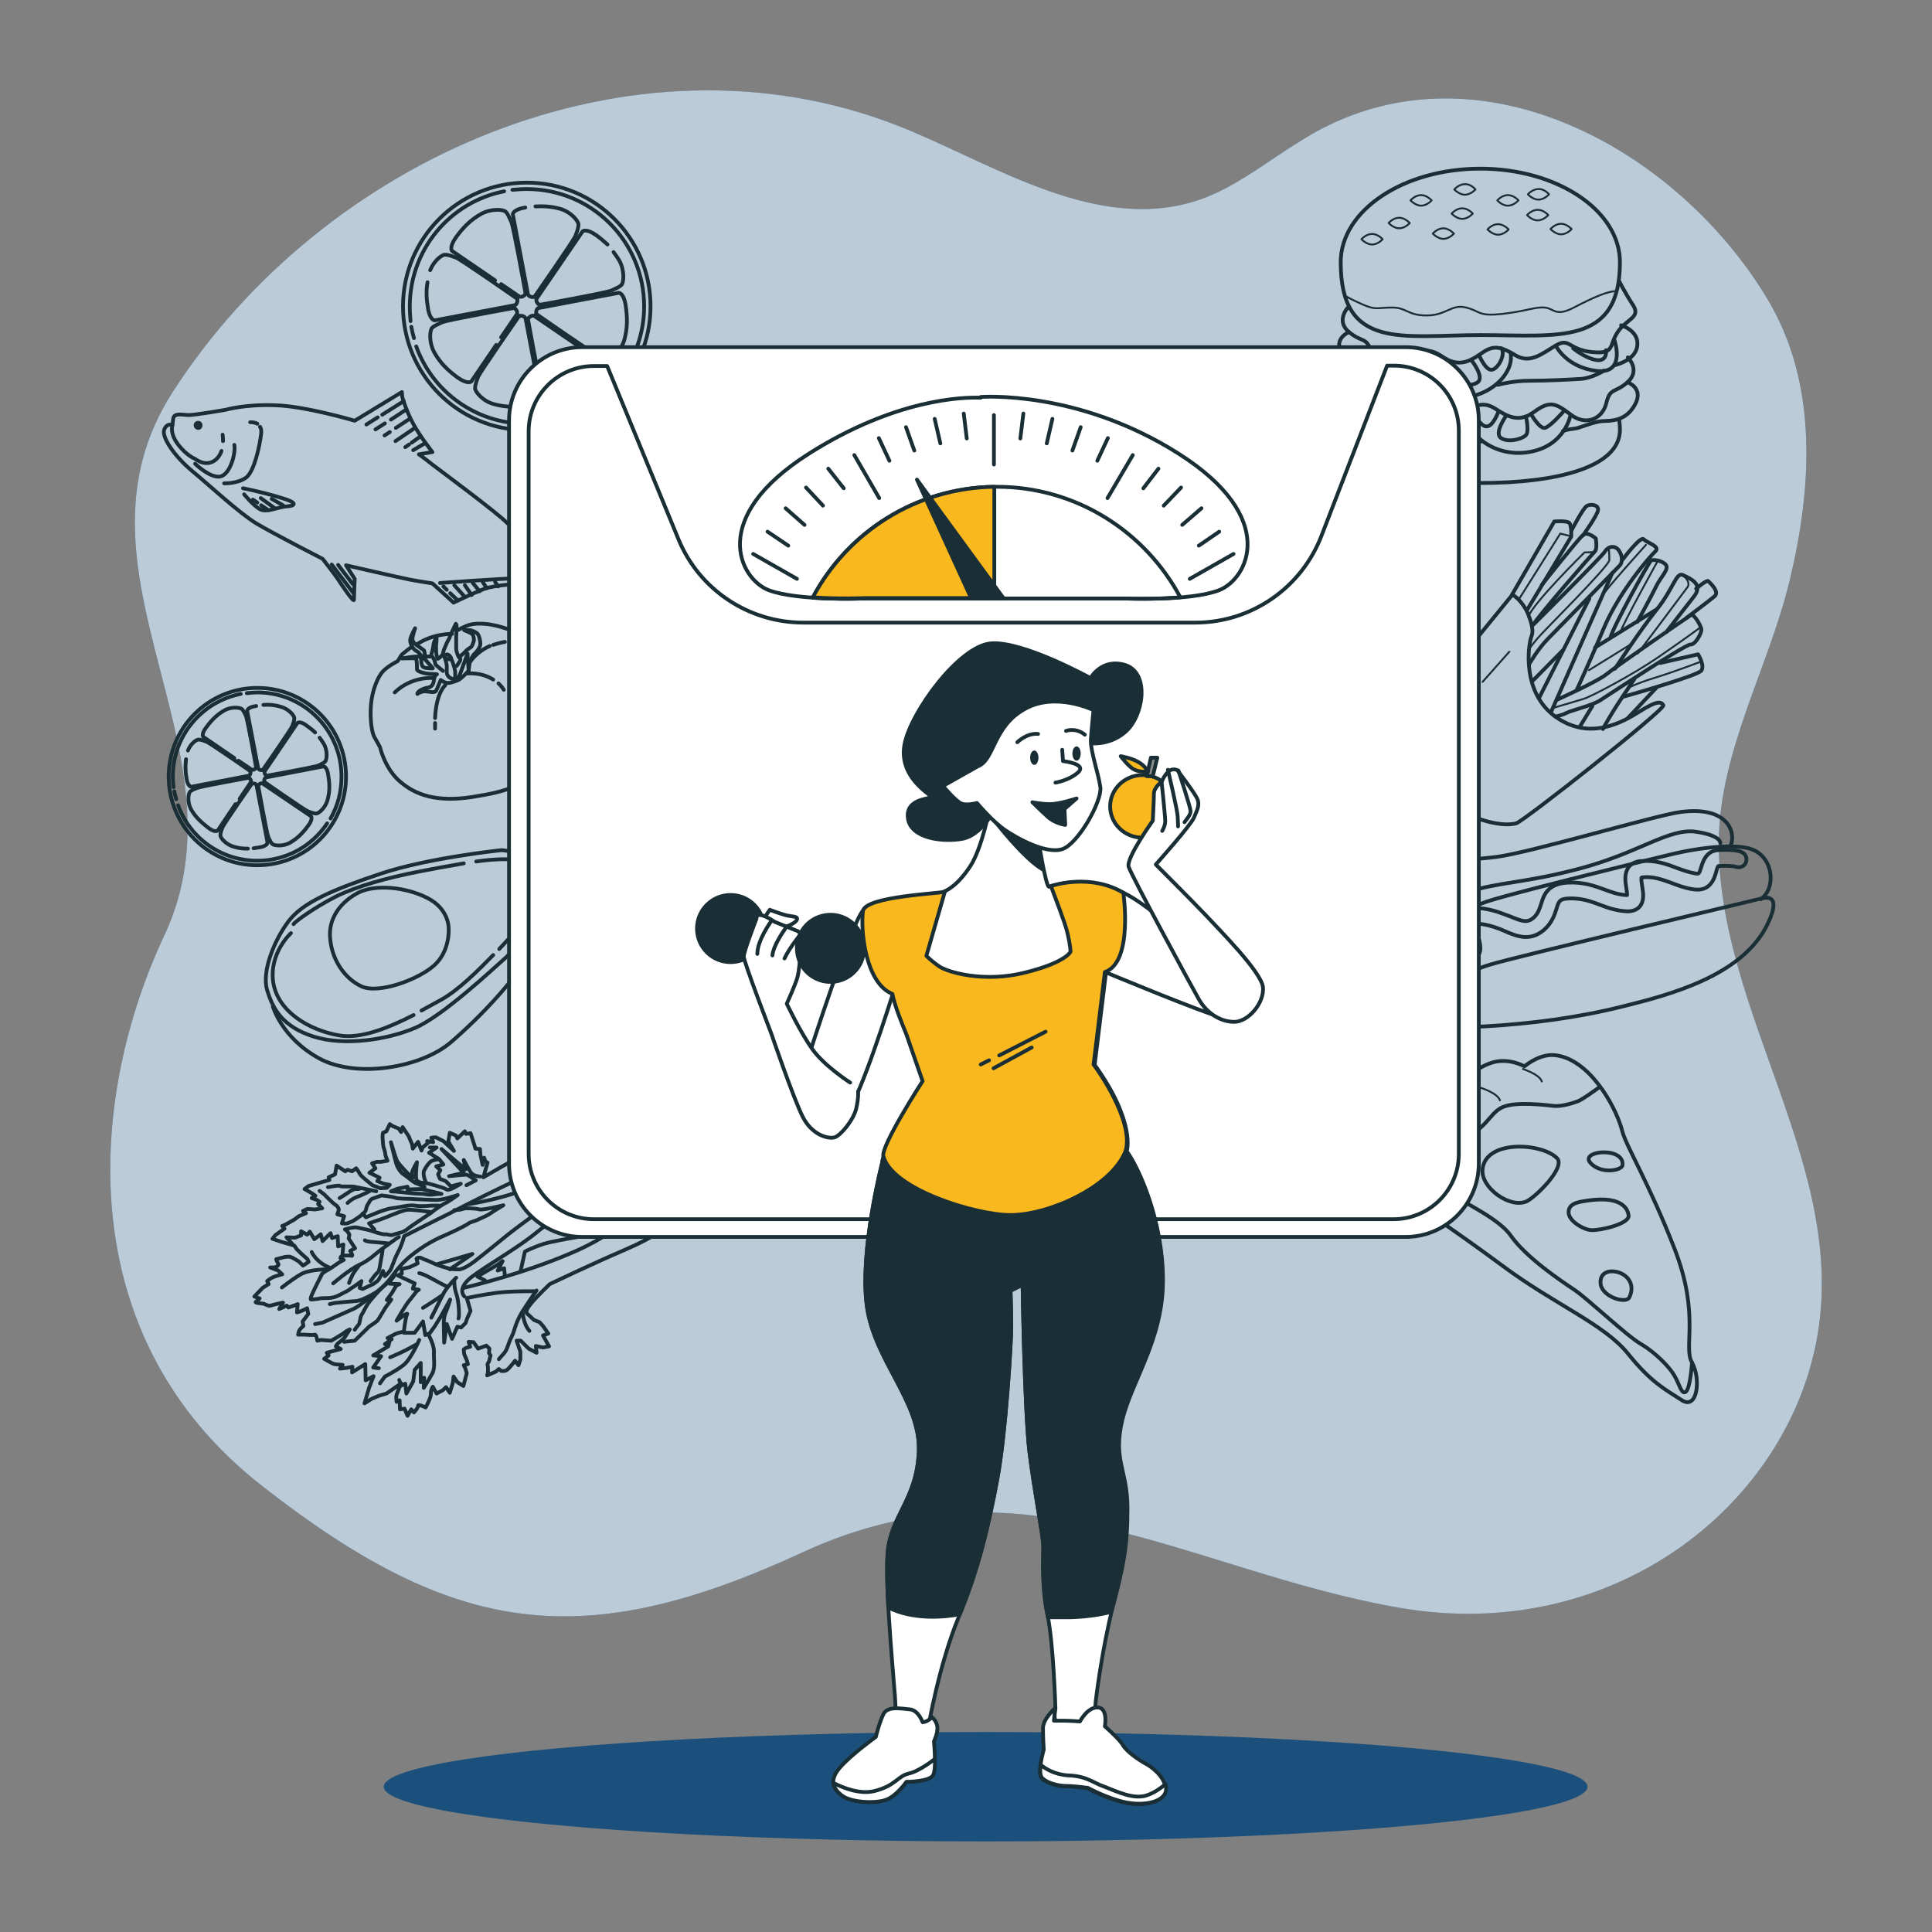 <svg xmlns="http://www.w3.org/2000/svg" xmlns:xlink="http://www.w3.org/1999/xlink" id="Capa_1" x="0px" y="0px" viewBox="0 0 512 512" style="enable-background:new 0 0 512 512;" xml:space="preserve"><rect x="0" y="0" width="512" height="512" fill="#808080" stroke="none"/><style type="text/css">	.st0{fill:#1B507C;}	.st1{opacity:0.7;fill:#FFFFFF;}	.st2{fill:none;stroke:#1A2E35;stroke-linecap:round;stroke-linejoin:round;stroke-miterlimit:10;}	.st3{fill:none;stroke:#1A2E35;stroke-width:0.5;stroke-linecap:round;stroke-linejoin:round;stroke-miterlimit:10;}	.st4{fill:#1A2E35;}	.st5{fill:#FFFFFF;stroke:#1A2E35;stroke-linecap:round;stroke-linejoin:round;stroke-miterlimit:10;}	.st6{fill:#F9B81E;stroke:#1A2E35;stroke-linecap:round;stroke-linejoin:round;stroke-miterlimit:10;}	.st7{fill:#1A2E35;stroke:#1A2E35;stroke-linecap:round;stroke-linejoin:round;stroke-miterlimit:10;}	.st8{fill:#8C8C8C;stroke:#1A2E35;stroke-linecap:round;stroke-linejoin:round;stroke-miterlimit:10;}</style><g>	<g>		<path class="st0" d="M338.4,41.4c-7.3,4.9-14.6,10-23,12.3c-26.6,7.4-53.7-11.1-77.5-20.4C167.3,5.7,85.4,42.1,45.7,104    c-30.5,47.5,21,94.7-2.2,144c-20,42.6-25.2,106,26.1,145.9c51.2,40,85.1,44.3,143.3,17.4c58.2-26.9,102.5,5.2,158.1,14.8    c55.6,9.6,101.6-26.1,110.3-70.3c9.1-46.2-26.3-87.2-25.8-133.1c0.3-23.7,13.1-45.7,18.7-68.5c6-24.8,7.8-52.4-5.9-75.1    C444.4,39.4,392,10.4,347.9,35.4C344.7,37.3,341.5,39.3,338.4,41.4z"></path>		<path class="st1" d="M338.4,41.4c-7.3,4.9-14.6,10-23,12.3c-26.6,7.4-53.7-11.1-77.5-20.4C167.3,5.7,85.4,42.1,45.7,104    c-30.5,47.5,21,94.7-2.2,144c-20,42.6-25.2,106,26.1,145.9c51.2,40,85.1,44.3,143.3,17.4c58.2-26.9,102.5,5.2,158.1,14.8    c55.6,9.6,101.6-26.1,110.3-70.3c9.1-46.2-26.3-87.2-25.8-133.1c0.3-23.7,13.1-45.7,18.7-68.5c6-24.8,7.8-52.4-5.9-75.1    C444.4,39.4,392,10.4,347.9,35.4C344.7,37.3,341.5,39.3,338.4,41.4z"></path>	</g>	<ellipse class="st0" cx="261.2" cy="473.5" rx="159.5" ry="14.5"></ellipse>	<g>		<path class="st2" d="M404.5,161.7c0,0,2.3,4.7,1.4,6.8c-0.9,2.1-2.8,15,6.4,21.5c9.2,6.5,18,1.2,22.3-1.5c4.3-2.7,5.6-2.7,6.2-1.6    c0.6,1.1-37.1,30.8-39,31.3c-1.9,0.5-6.3,0.6-13.7-2.7c-7.4-3.3-15.3-9.7-15.4-12.4c-0.1-2.7-1.7-8.1-0.8-9.7    c0.9-1.6,28.9-35.8,28.9-35.8S402.7,158.5,404.5,161.7z"></path>		<line class="st3" x1="372.6" y1="203" x2="390.9" y2="182.5"></line>		<line class="st3" x1="392.9" y1="180.7" x2="400" y2="172.7"></line>		<path class="st2" d="M400.7,157.6l11.2-19.4c0,0,3.4-0.3,4,0.4c0.6,0.7,0.5,3.6,0.5,3.6l-11.8,19.6"></path>		<polyline class="st3" points="402.6,158.7 413.5,141.4 416.3,142.1   "></polyline>		<path class="st2" d="M408.6,155c0,0,9.6-12.1,10.9-13.2c1.2-1.1,3.4,0.9,3.4,0.9s0.5,2.8-0.3,3.5c-0.8,0.8-14.8,16.8-16.3,19.4    c0,0,18.2-18.1,19-19.4c0.8-1.3,2.2-1.7,3.3-0.8c1.1,1,1.7,3.2,0.7,4.4c-1,1.1-16.3,16.6-19,19.4c-2.8,2.8-5.1,6.9-5.1,6.9"></path>		<path class="st2" d="M416.5,140.5c0,0,3-5.8,4-6.4c0.9-0.6,3.2-0.4,3,1.1c-0.2,1.4-4,6.7-4,6.7"></path>		<line class="st2" x1="421.2" y1="158.6" x2="407.9" y2="184.9"></line>		<line class="st2" x1="427.3" y1="151.8" x2="411" y2="188.8"></line>		<line class="st2" x1="406.3" y1="180.3" x2="414.1" y2="172.4"></line>		<path class="st2" d="M430.1,148.2c0,0,4.6-6.2,5.5-5.3c0.9,1,4.5,1.9,3.1,3.2c-1.4,1.3-9.4,10.4-13.6,20.2    c-4.1,9.8-7.2,16.4-7.2,16.4"></path>		<path class="st2" d="M412.5,185.5c0,0,10.9-4.9,13.2-6.8c2.3-1.9,21.6-15.2,22.4-15.7c0.8-0.5,2.8,3,2.8,3.9s-1.6,4-2.9,3.9    c-1.3-0.1-21.8,13.4-23.8,14.7c-2,1.4-7.6,2.7-9,3.4c-1.3,0.7-3,1-3,1"></path>		<path class="st2" d="M433.1,180c0,0-4.5,6.6-6.2,9.5c-1.7,2.8-2.1,3.7-2.1,3.7"></path>		<line class="st2" x1="422" y1="187.1" x2="418.6" y2="192.7"></line>		<path class="st2" d="M441.6,167.5c0,0,4.6-6,7.3-9.4c2.7-3.4-1.1-4.8-2.9-5.7c-1.8-0.9-2.5,3.6-7,9.2c-4.5,5.6-11,15.6-11,15.6"></path>		<line class="st2" x1="422.7" y1="171.6" x2="439" y2="161.5"></line>		<path class="st2" d="M447,163.7c0,0,6-4.5,7.4-5.7s-1.3-3.6-1.7-4c-0.4-0.4-3.2,2-3.2,2"></path>		<path class="st2" d="M426.8,168.9c0.8-3,10.3-20.2,10.8-20.4c0.5-0.2,2.6-0.1,3.8,1.1c1.1,1.2-1.2,3.1-2.5,5.8s-5,9.4-5,9.4"></path>		<path class="st2" d="M440,175.7l10-2.3c0,0,1.8,2.8,0.9,4.3c-1,1.4-20.9,7-20.9,7"></path>		<line class="st2" x1="431.3" y1="190.4" x2="439.1" y2="182.1"></line>		<path class="st3" d="M422.5,146.3l-2.6,0.1c0,0-13.8,13.6-14.9,17.1"></path>		<path class="st3" d="M426.4,145.8c0,0,0.1,1.2,0.1,2.6c0.1,1.5-17.9,19.3-18.8,20.5c-1,1.1-2.7,3.4-2.7,3.4"></path>		<path class="st3" d="M436.2,144.4c0,0-10.9,12-11.7,13.7"></path>		<line class="st3" x1="421.1" y1="177.6" x2="432.1" y2="170.8"></line>		<path class="st3" d="M450.3,166.5c0,0-4.2,3.1-10.9,7.7c-6.7,4.6-17.7,10.4-19.7,11c-2,0.6-7.7,2.3-7.7,2.3"></path>		<path class="st3" d="M450.6,175.4c0,0-7.1,2.7-12,4.2c-4.9,1.5-7.1,2.7-7.1,2.7"></path>		<path class="st3" d="M446,152.4c0,0,2.2,1.8,1.2,3.2S434,173.2,434,173.2"></path>		<path class="st3" d="M439.4,148.5c0,0-9.7,17.5-9.9,18.9"></path>	</g>	<g>		<path class="st2" d="M420.8,284.2c-2.9-2.8-6.4-4.7-9.9-4.6c-3.7,0.2-6.9,3-6.9,3s-4.3-2.5-8.9-0.9c-4.6,1.6-6.6,4.5-6.6,4.5    s-5.5-1.1-9,1c-3.5,2-4.4,5.3-4.4,5.3s-7.1,0.3-10.6,3.9c-3.6,3.5-4.4,5.7-4.4,5.7s-1,4,1.8,7.6c2.8,3.5,5.1,2.5,8.6,5.7    c3.5,3.2,14.3,10.1,27.9,20.2c13.6,10.1,26.7,15.3,33,23.1c6.3,7.8,9.9,9.5,14.2,12.3c4.3,2.9,5.2-5.7,2.8-9.9    c-2.4-4.2,2.2-12.5-4.6-30.1c-6.8-17.5-13-27.5-13.9-31.3C428.7,295.1,425.3,288.6,420.8,284.2z"></path>		<path class="st2" d="M360.1,302.1c0,0,1.5-6.6,10.2-2.8c8.7,3.8,6.9,9.7,9.7,13.6c2.8,3.9,16.3,8.7,20.4,14.6    c4.1,5.8,13.2,11.9,16.8,14.3c3.6,2.4,14.1,12.4,17.7,14.4c3.6,2.1,7.5,6,8.8,8.3c1.4,2.3,1.9,5.3,3.1,4.3    c1.2-1.1,1.6-7.7,1.6-7.7"></path>		<path class="st2" d="M378.9,305.4c0,0-0.2-2.2,7.3-3.7c7.5-1.4,8.2-6.6,12-8.3c3.8-1.6,11.6-0.5,13.8-0.3c2.2,0.1,4.9-0.8,6-1.2    c1.1-0.3,5.6-3.6,5.6-3.6"></path>		<path class="st2" d="M397.4,304.7c-2.4,0.9-4.2,2.5-4.5,5.1c-0.6,4.9,7.2,10.5,11.6,8.6c2.3-1,10.6-9.1,8.1-11.5    C409.9,304.2,402.4,302.9,397.4,304.7z"></path>		<path class="st2" d="M425.5,317.9c-1.8-0.1-3.7,0.1-5,0.3c-1.9,0.3-4.6,0.6-4.8,2.8c-0.3,2.5,4,4.9,6,5c2.6,0.1,10.2-1.7,9.9-3.9    C431.2,319.2,428.4,318.1,425.5,317.9z"></path>		<path class="st2" d="M424.3,305.4c-2.3,0.2-4.2,1.2-2.8,2.8c2.8,3.1,8.5,2,8.5,0.5C430.2,306.1,427,305.2,424.3,305.4z"></path>		<path class="st2" d="M428.1,337c-2.2-0.4-4.3,0.6-3.9,3.4c0.6,3.4,6.8,5.2,7.6,3.4C433.6,340,430.8,337.4,428.1,337z"></path>		<path class="st3" d="M375.1,292.5c0,0,8.7-2.9,11.7,3.6"></path>		<path class="st3" d="M392.5,288.3c0,0,4.4,1.4,5,3.3"></path>		<path class="st3" d="M403.6,283.3c0,0,4.4,1.4,5,3.3"></path>		<path class="st3" d="M374.8,312.2c0,0-6-11.9-8.8-9.4c-2.7,2.5-2.1,4.4,1.5,6.4c3.6,2.1,9.7,6.1,11.5,7    C380.8,317.1,374.8,312.2,374.8,312.2z"></path>	</g>	<g>		<path class="st2" d="M429.3,69.5c0,22.3-16.6,19.3-37,19.3c-20.4,0-37,4.2-37-19.3c0-13.7,16.6-24.8,37-24.8    C412.7,44.7,429.3,55.8,429.3,69.5z"></path>		<path class="st2" d="M429.1,111.2c0.1,0.8,0.2,1.7,0.2,2.7c0,9.9-16.6,14.1-37,14.1c-20.4,0-37-4.2-37-14.1c0-1.7-0.1-2.3,0.3-3.6    "></path>		<path class="st2" d="M429.2,74.7c0,0,1.5,3,3.6,6.2c2.1,3.3-1.8,3.6-4.1,7.1c-2.4,3.6-0.6,5.9-6.8,5.3c-6.2-0.6-5.9-3.9-9.5-1.8    c-3.6,2.1-6.8,5-10.7,2.7c-3.9-2.4-5.9-2.7-8.6-0.9c-2.7,1.8-5.9,4.4-10.4,1.5c-4.4-3-5.9-2.1-9.8,1.2c-3.9,3.3-8.3,1.5-9.5-2.7    c-1.2-4.1-2.4-2.4-5.9-5.3c-3.6-3-0.3-6.5-0.3-6.5"></path>		<path class="st3" d="M390.3,56.6c0,0-1.2,1.4-2.8,1.4c-1.5,0-2.8-1.4-2.8-1.4s1.2-1.4,2.8-1.4C389.1,55.2,390.3,56.6,390.3,56.6z"></path>		<path class="st3" d="M402.4,53.1c0,0-1.2,1.4-2.8,1.4s-2.8-1.4-2.8-1.4s1.2-1.4,2.8-1.4S402.4,53.1,402.4,53.1z"></path>		<path class="st3" d="M410.5,51.5c0,0-1.2,1.4-2.8,1.4c-1.5,0-2.8-1.4-2.8-1.4s1.2-1.4,2.8-1.4C409.3,50,410.5,51.5,410.5,51.5z"></path>		<path class="st3" d="M379.4,53.1c0,0-1.2,1.4-2.8,1.4c-1.5,0-2.8-1.4-2.8-1.4s1.2-1.4,2.8-1.4C378.1,51.7,379.4,53.1,379.4,53.1z"></path>		<path class="st3" d="M373.6,59.1c0,0-1.2,1.4-2.8,1.4c-1.5,0-2.8-1.4-2.8-1.4s1.2-1.4,2.8-1.4C372.3,57.7,373.6,59.1,373.6,59.1z"></path>		<path class="st3" d="M385.3,61.9c0,0-1.2,1.4-2.8,1.4c-1.5,0-2.8-1.4-2.8-1.4s1.2-1.4,2.8-1.4C384,60.5,385.3,61.9,385.3,61.9z"></path>		<path class="st3" d="M366.4,63.4c0,0-1.2,1.4-2.8,1.4c-1.5,0-2.8-1.4-2.8-1.4s1.2-1.4,2.8-1.4C365.2,62,366.4,63.4,366.4,63.4z"></path>		<path class="st3" d="M391,50.2c0,0-1.2,1.4-2.8,1.4c-1.5,0-2.8-1.4-2.8-1.4s1.2-1.4,2.8-1.4C389.8,48.7,391,50.2,391,50.2z"></path>		<path class="st3" d="M410.3,57c0,0-1.2,1.4-2.8,1.4s-2.8-1.4-2.8-1.4s1.2-1.4,2.8-1.4S410.3,57,410.3,57z"></path>		<path class="st3" d="M416.5,60.7c0,0-1.2,1.4-2.8,1.4c-1.5,0-2.8-1.4-2.8-1.4s1.2-1.4,2.8-1.4C415.2,59.3,416.5,60.7,416.5,60.7z"></path>		<path class="st3" d="M399.8,60.8c0,0-1.2,1.4-2.8,1.4c-1.5,0-2.8-1.4-2.8-1.4s1.2-1.4,2.8-1.4C398.5,59.4,399.8,60.8,399.8,60.8z"></path>		<path class="st2" d="M372.9,96c0,0,1.7,8.1,11.4,9.3c9.7,1.2,17.2-6.2,16-11.8"></path>		<path class="st2" d="M374.9,95.2c0,0,3.5,3.8,5,4c1.4,0.2,3.5-3.9,3.5-3.9"></path>		<path class="st2" d="M384.8,95.9c0,0-0.7,4,0.2,4.9c0.9,0.9,4.7,1.9,6.6,0.5c1.9-1.4-1.7-5.9-1.7-5.9"></path>		<path class="st2" d="M392,94.2c0,0,1.6,3.8,3.2,3.8c1.7,0,3.9-4,2.7-5.7"></path>		<path class="st2" d="M412.3,91.6c0,0,2.7,5.7,10.8,6.7c8,0.9,4.7-8.3,4.7-8.3"></path>		<path class="st2" d="M416.9,92.3c0,0,3.1,2.6,6.1,3.1c3.1,0.5,2.6-2.6,2.6-2.6"></path>		<path class="st2" d="M357.5,88c0,0-4.4,1.7-1.8,6c2.6,4.3,6.4,4,8.7,4c2.4,0,6.1,1.7,7.6,1.7c1.4,0,3,0.5,3,0.5"></path>		<path class="st2" d="M425.1,98.2c0,0-2.9,1.9-6,2.2c-3.1,0.2-9,0.5-13.7,0.5c-4.7,0-8.5,1.1-8.5,1.1"></path>		<path class="st2" d="M427.8,96.8c0,0,5.7-1.2,6.1-5.2c0.5-4-4.3-5.4-4.3-5.4"></path>		<path class="st2" d="M356.9,95.6c-0.3,0.6-0.7,1.3-1.1,2c-1.9,3.4,1.9,3.5,4.5,6.9c2.5,3.4,0.9,5.9,7.1,5c6.2-0.9,5.7-4.1,9.4-2.2    c3.6,1.9,7,4.7,10.8,2.2c3.7-2.5,5.8-2.9,8.5-1.3c2.7,1.7,6.1,4.2,10.4,1c4.3-3.2,5.8-2.3,9.8,0.7c4,3.1,8.4,1.1,9.4-3.1    c1-4.2,2.3-2.5,5.7-5.6c3.4-3.1,0-6.5,0-6.5"></path>		<path class="st2" d="M416.2,110c0,0-1.4,8.2-11,9.8c-9.6,1.6-17.4-5.4-16.5-11.1"></path>		<path class="st2" d="M414.2,109.2c0,0-3.4,3.9-4.8,4.2c-1.4,0.3-3.7-3.7-3.7-3.7"></path>		<path class="st2" d="M404.4,110.4c0,0,0.9,4,0,4.9c-0.9,1-4.6,2.1-6.6,0.8c-2-1.3,1.4-6,1.4-6"></path>		<path class="st2" d="M397.1,109.1c0,0-1.4,3.9-3.1,3.9c-1.7,0.1-4-3.8-2.9-5.5"></path>		<path class="st2" d="M376.7,107.4c0,0-2.5,5.8-10.5,7.1c-8,1.3-5.1-8-5.1-8"></path>		<path class="st2" d="M372.1,108.3c0,0-3,2.7-6,3.4c-3,0.6-2.7-2.5-2.7-2.5"></path>		<path class="st2" d="M431.3,101.3c0,0,4.4,1.5,2,5.9c-2.4,4.4-6.2,4.3-8.6,4.4c-2.4,0.1-6.1,1.9-7.5,2s-3,0.6-3,0.6"></path>		<path class="st2" d="M364.2,114.6c0,0,3,1.8,6.1,1.9c3.1,0.1,9,0.1,13.7-0.2s8.5,0.7,8.5,0.7"></path>		<path class="st2" d="M361.4,113.3c0,0-5.7-0.9-6.4-4.9c-0.7-4,4-5.6,4-5.6"></path>		<path class="st3" d="M356.2,78.2c0,0,0.9,0.7,4.7,2.4c3.8,1.7,4,0.9,8,0.9c4,0,4,2.1,9.2,2.1c5.2,0,6.6-3.1,10.4-2.1    c3.8,0.9,3.1,2.4,9.5,1.7c6.4-0.7,8.7-1.9,11.3-1.7c2.6,0.2,2.8,2.6,7.8,0c5-2.6,9.2-4.5,11.3-4.3"></path>	</g>	<g>		<path class="st2" d="M382,268.4c0,0,1-4.4,2.1-6.4c1.1-1.9,4.3-4.4,10.9-6.4c6.5-2,71.6-17.4,71.8-17.5c5.7-1.4,2.3,5.6,1,8    c-7,12.5-24.7,17.4-37.7,20.6c-12,3-24.3,4.6-36.6,5.3c-13,0.7-8.9-1.6-8.9-1.6"></path>		<path class="st2" d="M384.1,262.1c0,0-7.1,3.6-11.6,2.6c-4.4-1-10.2-7.6-6.4-13.8c3.8-6.1,23.4-10.1,26.9-11.6    c3.5-1.6,44.9-11.7,49.1-12.7c8.4-2.1,18.1-3.1,22.2-1.5c5.8,2.2,6.4,10.4,2.3,13.2"></path>		<path class="st2" d="M366.1,250.9c0,0-2.1-9,5.2-16.3c7.2-7.3,15.9-6.3,25.2-7.5c9.3-1.2,42.5-11.1,48.8-11.9    c12.8-1.7,14.7,5.5,13.4,8.7"></path>		<path class="st2" d="M377.4,244.5c0,0,2-5.1,11.1-8c9.1-2.9,15.7-2.4,30.8-6.5c15.1-4.1,23-10.5,30-9.6c6.9,1,6.6,3,6.6,3"></path>		<path class="st2" d="M372.5,264.6c0,0,2.4,7,18.5,7.5"></path>		<g>			<path class="st2" d="M383.3,255.6c-2.9,0-5.9-0.3-7.7-0.6c-1.1-0.2-1.9-1.2-1.8-2.3c0.2-1.1,1.2-1.9,2.3-1.8     c5.1,0.7,10.4,0.7,11.9,0c-0.1-0.7-0.3-1.5-0.5-2.2c-0.6-2.2-1.3-4.8,0.2-6.6c1.4-1.7,3.9-1.5,5.5-1.3c2.9,0.4,5.2,1.4,7.1,2.1     c3.2,1.3,4.4,1.7,6,0.4c1.3-1.1,1.6-2.3,2.1-3.7c0.7-2.3,1.6-5.4,7.1-5.7c4.2-0.2,7.1,0.9,9.6,1.8c1.9,0.7,3.7,1.4,5.9,1.5     c0.1,0,0.1,0,0.2,0c0-0.5-0.1-1.3-0.2-1.8c-0.3-1.8-0.6-3.9,0.6-5.6c0.7-0.9,1.8-1.5,3.2-1.6c3.7-0.3,6.7,0.7,9.5,1.8     c1.7,0.6,3.3,1.2,5.1,1.5c0.8,0.1,0.9,0.1,1.4-1.6c0.5-1.6,1.3-4.3,4.4-4.6c4.1-0.3,6,0.3,6.3,0.5c1.1,0.4,1.6,1.6,1.2,2.7     c-0.4,1.1-1.6,1.6-2.7,1.2c0,0,0,0,0,0c0,0-1.4-0.4-4.4-0.2c-0.1,0-0.2,0-0.2,0c-0.2,0.1-0.5,1.1-0.6,1.6     c-0.5,1.7-1.5,5.2-5.9,4.6c-2.2-0.3-4.1-1-5.9-1.7c-2.5-0.9-4.9-1.8-7.7-1.5c-0.1,0-0.2,0-0.3,0.1c-0.1,0.5,0.1,1.6,0.2,2.3     c0.3,1.8,0.6,3.9-0.7,5.4c-0.8,0.9-2.1,1.3-3.6,1.2c-2.9-0.2-5-1-7.1-1.8c-2.4-0.9-4.7-1.7-8-1.6c-2.5,0.1-2.7,0.7-3.3,2.7     c-0.5,1.6-1.2,3.8-3.4,5.7c-3.6,3-7,1.7-10.2,0.3c-1.8-0.8-3.7-1.5-6.1-1.9c-1-0.1-1.5-0.1-1.8,0c0,0.6,0.3,1.9,0.6,2.7     c0.3,1.1,0.7,2.3,0.7,3.5c0.1,1-0.3,2-1.1,2.8C389.7,255.1,386.5,255.6,383.3,255.6z"></path>		</g>		<path class="st3" d="M370.5,253.9c0,0-2.6,1.1-2.4,3.4c0,0-1.5,0.9-2.1-1"></path>		<path class="st3" d="M368.1,258.3c0,0-0.2,1.5,2,1.5"></path>	</g>	<g>		<circle class="st2" cx="68.2" cy="205.8" r="23.5"></circle>		<path class="st2" d="M47.2,213.4c3.1,8.6,11.3,14.7,21,14.7c7.7,0,14.5-3.9,18.5-9.9"></path>		<path class="st2" d="M46.2,209.7c0.1,0.7,0.3,1.4,0.5,2.1"></path>		<path class="st2" d="M63.8,183.9c-10.2,2-18,11-18,21.9c0,0.9,0.1,1.9,0.2,2.8"></path>		<path class="st2" d="M87.6,216.9c1.9-3.3,2.9-7,2.9-11.1c0-12.3-10-22.3-22.3-22.3c-0.9,0-1.9,0.1-2.8,0.2"></path>		<path class="st2" d="M69.8,186.8c1.6-0.1,3,0,4.6,0.5c2.2,0.6,3.6,2.4,3.6,3s-0.2,1.2-0.6,2.2c-0.4,1-7.8,11.6-7.8,11.6    s-1.1,0.1-1.2-0.6l-2.9-15.1c0,0,0-1,2.4-1.3"></path>		<path class="st2" d="M62.1,200.9l-8.2-5.6c0,0-0.7-0.7,0.8-2.6c1.4-1.9,2.8-3.3,4.7-4.4c1.9-1.1,4.2-0.8,4.7-0.4    c0.4,0.4,0.7,1,1.1,1.9c0.4,0.9,2.7,13.7,2.7,13.7s-0.7,0.8-1.3,0.4l-3.4-2.3"></path>		<path class="st2" d="M49.8,198.9c0.7-1.8,2.2-2.9,2.8-2.9c0.6,0,1.2,0.2,2.2,0.6c1,0.4,11.6,7.8,11.6,7.8s0.1,1.1-0.6,1.2    l-15.1,2.9c0,0-1,0-1.3-2.4c-0.3-1.8-0.3-3.3-0.1-4.9"></path>		<path class="st2" d="M62.4,213.1l-4.7,7c0,0-0.7,0.7-2.6-0.8s-3.3-2.8-4.4-4.7c-1.1-1.9-0.8-4.2-0.4-4.7s1-0.7,2-1.1    c0.9-0.4,13.7-2.7,13.7-2.7s0.8,0.7,0.4,1.3l-2.9,4.3"></path>		<path class="st2" d="M65.7,224.9c-1.3,0-2.4-0.1-3.7-0.5c-2.2-0.6-3.6-2.4-3.6-3c0-0.6,0.2-1.2,0.6-2.2c0.4-1,7.8-11.6,7.8-11.6    s1.1-0.1,1.2,0.6l2.9,15.1c0,0,0,1-2.4,1.3c-0.5,0.1-0.9,0.1-1.3,0.2"></path>		<path class="st2" d="M69.7,207.7l12.7,8.6c0,0,0.7,0.7-0.8,2.6c-1.4,1.9-2.8,3.3-4.7,4.4c-1.9,1.1-4.2,0.8-4.7,0.4    c-0.4-0.4-0.7-1-1.1-1.9c-0.4-0.9-2.7-13.7-2.7-13.7S69.1,207.3,69.7,207.7z"></path>		<path class="st2" d="M70.6,206l15.1-2.9c0,0,1,0,1.3,2.4c0.4,2.4,0.4,4.3-0.2,6.5c-0.6,2.2-2.4,3.6-3,3.6c-0.6,0-1.2-0.2-2.2-0.6    c-1-0.4-11.6-7.8-11.6-7.8S69.9,206.2,70.6,206z"></path>		<path class="st2" d="M84.7,195.5c0.4,0.5,0.7,1,1.1,1.6c1.1,1.9,0.8,4.2,0.4,4.7c-0.4,0.4-1,0.7-1.9,1.1    c-0.9,0.4-13.7,2.7-13.7,2.7s-0.8-0.7-0.4-1.3l8.6-12.7c0,0,0.7-0.7,2.6,0.8c0.8,0.6,1.5,1.1,2.1,1.7"></path>	</g>	<g>		<circle class="st2" cx="139.6" cy="81.2" r="32.8"></circle>		<path class="st2" d="M110.3,91.8c4.3,12,15.8,20.5,29.2,20.5c10.8,0,20.2-5.5,25.8-13.8"></path>		<path class="st2" d="M109,86.6c0.2,1,0.4,2,0.7,3"></path>		<path class="st2" d="M133.6,50.7c-14.3,2.8-25,15.4-25,30.5c0,1.3,0.1,2.6,0.2,3.9"></path>		<path class="st2" d="M166.6,96.6c2.6-4.5,4.1-9.8,4.1-15.4c0-17.2-13.9-31.1-31.1-31.1c-1.3,0-2.6,0.1-3.8,0.2"></path>		<path class="st2" d="M141.9,54.7c2.2-0.1,4.2,0,6.4,0.6c3,0.8,5,3.3,5,4.2c0,0.8-0.3,1.7-0.8,3c-0.5,1.3-10.9,16.2-10.9,16.2    s-1.5,0.2-1.7-0.8l-4-21.1c0,0,0-1.3,3.3-1.8"></path>		<path class="st2" d="M131.2,74.3l-11.4-7.8c0,0-0.9-0.9,1.1-3.7c2-2.7,3.9-4.6,6.6-6.1c2.7-1.5,5.9-1.2,6.5-0.6    c0.6,0.6,0.9,1.4,1.5,2.7c0.6,1.3,3.8,19.1,3.8,19.1s-0.9,1.2-1.8,0.6l-4.7-3.2"></path>		<path class="st2" d="M114,71.6c1-2.5,3.1-4.1,3.9-4.1c0.8,0,1.7,0.3,3,0.8c1.3,0.5,16.2,10.9,16.2,10.9s0.2,1.5-0.8,1.7l-21.1,4    c0,0-1.3,0-1.8-3.3c-0.4-2.5-0.5-4.6-0.1-6.8"></path>		<path class="st2" d="M131.5,91.4l-6.6,9.7c0,0-0.9,0.9-3.7-1.1c-2.7-2-4.6-3.9-6.1-6.6c-1.5-2.7-1.2-5.9-0.6-6.5    c0.6-0.6,1.4-0.9,2.7-1.5c1.3-0.6,19.1-3.8,19.1-3.8s1.2,0.9,0.6,1.8l-4.1,6"></path>		<path class="st2" d="M136.1,107.8c-1.7,0-3.4-0.2-5.2-0.7c-3-0.8-5-3.3-5-4.2c0-0.8,0.3-1.7,0.8-3c0.5-1.3,10.9-16.2,10.9-16.2    s1.5-0.2,1.7,0.8l4,21.1c0,0,0,1.3-3.3,1.8c-0.6,0.1-1.3,0.2-1.8,0.2"></path>		<path class="st2" d="M141.7,83.8l17.7,12.1c0,0,0.9,0.9-1.1,3.7c-2,2.7-3.9,4.6-6.6,6.1c-2.7,1.5-5.9,1.2-6.5,0.6    c-0.6-0.6-0.9-1.4-1.5-2.7c-0.6-1.3-3.8-19.1-3.8-19.1S140.9,83.2,141.7,83.8z"></path>		<path class="st2" d="M142.9,81.6l21.1-4c0,0,1.3,0,1.8,3.3c0.5,3.3,0.5,6-0.3,9s-3.3,5-4.2,5c-0.8,0-1.7-0.3-3-0.8    c-1.3-0.5-16.2-10.9-16.2-10.9S141.9,81.7,142.9,81.6z"></path>		<path class="st2" d="M162.6,66.8c0.5,0.7,1,1.4,1.5,2.2c1.5,2.7,1.2,5.9,0.6,6.5c-0.6,0.6-1.4,0.9-2.7,1.5    c-1.3,0.6-19.1,3.8-19.1,3.8s-1.2-0.9-0.6-1.8l12.1-17.7c0,0,0.9-0.9,3.7,1.1c1.1,0.8,2,1.6,2.9,2.4"></path>	</g>	<g>		<path class="st2" d="M106.3,366.6c0,0-1,2.4-1.2,3c-0.2,0.6,0,1.9,0,1.9l0.8-0.4l0.1,2.4l1.2-0.2l0.8,1.9l1-1.7l0.7,0.8    c0,0,1.2-1.3,1.1-1.8c0-0.5,2,0.5,2,0.5s1.5-2.7,1.4-3.7c-0.1-0.9,0.5-1.8,0.5-1.8l1,1.8l1.7-0.9l0.8-0.8l1,1.5l0.8-2.6l0.2-1.7    l1,1.5l1.6,1l0.9-3.4l-0.4-1.3l-0.4-0.8l1.1-0.3c0,0-0.3-1.1-0.5-1.5c-0.2-0.4-0.5-1.2-0.5-1.2l-0.1-1.2l0.6-0.4l1.1-0.3l-0.4-1.3    l1.3,0.1l1.2,1.7l2.2-0.8l0.8,0.8l-0.1,1.2l0.4,0.6l-0.4,1.6c0,0-0.5,0.6-0.4,1c0.2,0.4,0.1,2,0.1,2l-0.2,0.7l2.3-1l0.8-0.7    l0.6,0.5c0,0,1,0.2,1.6-0.3c0.6-0.4,2.1-2.4,2.1-2.4l0.9,1.2l0.5-1.5l0-2.1l-1-2.9l1.1,0l2.1,2.1l2.1,1.1l-0.2-1.8l1.9,0.4    l1.6-0.3l-1.6-2.9l1.4-0.5l-1.4-2l-0.9-1l-1.5-0.6l-1.6-1.5c0,0-1.2-0.4,0.7-2.7c1.9-2.3,5.1-5.3,5.1-5.3s11.3-5.4,19.7-9    s13.2-7,16.8-11.2c3.6-4.2,5.7-8.5,5.8-11.7c0.1-3.3-2.5-9.9-3.1-10.6c-0.6-0.7-0.8-1.5-8.6-2.9c-7.8-1.3-19.3,1.9-23.7,3.9    c-4.4,2-18.1,9.5-19.5,10.3c-1.4,0.8-5,2.9-5,2.9l1.1-3.9c0,0-0.7-0.2-0.8-1.1c-0.1-0.9-0.5,1.7-0.5,1.7l-0.6-2.8l-0.1-1.4    l-1.2-0.1l-0.4-1.3l-0.9-2.8l-1.2,0.2l-0.3-0.7l-2,1.9l-0.4-0.8l-1.6-0.7l-0.4,2.3l1.5,2.5l-2.8-2.6l-2-1l-1.2,0.1l0.5,1.2    l-1.6-0.3l0.2,0.5l-1.4,1.2l-0.3,0.8l-0.9-2.3l-1.4,1.8l-0.2-1.2c0,0-0.7-1.5-0.8-1.9c-0.2-0.4-1.7-2.6-1.7-2.6l-0.4,1.3l-0.6-0.9    l-1.7-0.7l-0.7-0.5l-0.9,1.9l-0.9,0.4c0,0-0.2,1-0.1,1.5c0,0.5,0.2,2.2,0.2,2.2s0.5,1.4,0.5,1.9c0,0.5,0.6,1.8,0.6,1.8l-1.8,0.3    l-1,0l-1.3,0.4l0.9,1.3l-1.6,1.2l1.9,0.9l0.8,0.4L100,313l1.7,0.7l1.6,0.3l-0.8,0.8l-1.7,0.1l-2.1-0.8c0,0-3-2.4-3.2-2.8    c-0.2-0.4-1.1-1.7-1.1-1.7l-1.1,0.8l-1.2-0.4l-0.6,0.4l-2.3-1.5l-0.4,2.3l-1.7,0.8l0.2,0.7l-2.1,0.6l-3.4,1l-1.1,0.8l1.9,1.1    l1,0.7l-1,0.6l1.4,0.5l0.7,0.5l-0.4,0.6l1.1,1.1c0,0-1.9,0.4-2.4,0.3c-0.5-0.1-1.6-0.1-1.6-0.1l-1.1,0.5l0.8,0.6l-1.9,0.8    l-1.2,0.9l-2.3,1.3l-0.9,0.4l0.6,0.7l-2.4,1.7l-0.8,1l1.2,0.4l1.2,0.4l1.7,0.5l1.7,0.5l0.6,0.9l1.1,1.1l1.8,1.6l0.3,0.7l-1.5,1    l-1.1-1.1l-1.7-1l-0.8-0.3l-1.2,0.1l-2.3,0.6c0,0,0,0.3,0.5,1.1c0.5,0.7-1,1.1-1,1.1l-1.1,0l2.1,0.8l1.1,1c0,0-1.9,0.5-2.5,0.8    c-0.7,0.3-1.5,1-1.5,1l0.4,0.8l-1.6,1l-2.2,2.3l1.4,0.5c0,0-0.5,0.6-1,0.9s2.1,0.5,2.1,0.5s1.3,0.7,1.8,0.5    c0.5-0.2,3.3-0.8,3.3-0.8l-1,1.7l2-0.9l0.4,0.5l1.8-0.6l0.7-0.3l-0.2,2.2l0.7-0.2l1.2-0.5l0.8-0.4l0.3,1.5l-1.5,2l0.2,1.2    c0,0-0.5,0.4-0.9,0.9c-0.4,0.5-0.5,1.4-0.5,1.4s1.1,0,1.8,0c0.7,0,2.2,0.2,2.6,0c0.4-0.2,0.7,1.6,0.7,1.6l0.9-0.2l2.8,0.2l3-1.8    l1.1-0.8l0.8-0.4l-1.4,2.2c0,0-1.1,1.1-1.5,1.3c-0.4,0.2-0.8,1-0.8,1l1.3,0.7l-3.7,1l0.5,0.7l-1.2,0.9c0,0,2.2,1.3,2.7,1.4    c0.5,0.1,2.2,0.2,2.2,0.2l-0.7,1l1.8-0.2l1.5-0.3l-0.1,1.5l1.9-1.2l1.6-1l0.1,4.3l2.1-1.1l-1.2,3.1l-1.2,4.1l1.9-1.2l1.9-0.8    l2-0.6l0.9-0.6L106.3,366.6z"></path>		<path class="st2" d="M122.9,341.3c0,0,4.3-1,10.4-2.8c5.7-1.7,12.9-4.1,19.6-7.1c13.7-6.1,21.5-15.7,23.5-17.6c2-1.9,5.7-7,5.7-7    l-0.3-2.4c0,0-1.8,0.2-1.5-0.5c0.4-0.6,0.7-1.3,0.7-1.3"></path>		<path class="st2" d="M176.3,300.3c0,0-10.4,1-18.9,3.8c-8.5,2.8-19.4,8.1-24.4,10.5c-5,2.4-14,7-14.9,7.5c-0.9,0.4-11,5.5-11,5.5    s-0.4,1.9-1.6,4.2c-1.2,2.3-1.6,4.2-2.2,5c-0.6,0.8-1.3,1.4-1.3,1.4l-0.5-1.4c0,0-1,2.4-1.5,2.7c-0.5,0.4-1.1,0.8-1.1,0.8    l-2.8,1.3l-0.8-0.3l0.5-1.8c0,0-2,1.5-2.4,1.7c-0.4,0.2-0.9,0.7-1.5,1c-0.5,0.2-1.7,0.9-2.6,1.3c-0.9,0.4-1.9,0.5-2.5,0.5    c-0.7,0-1.9,0-2.5,0.2c-0.6,0.1-1.8,0.2-1.8,0.2s-0.5,0.2,0.2-1.4c0.7-1.6,2.7-5.5,2.7-5.5s1.2-0.9,1.6-1c0.4-0.2,2.8-1.9,2.8-1.9    l1.3-0.7c0,0-1.2-0.2-0.8-0.8c0.4-0.5,2.4-0.4,2.9-0.3c0.5,0.1-0.4-1.3-0.4-1.3l1.3-0.7c-0.5-0.7-1.7-2.6-1.7-2.6l0.2-1    c0,0-0.4-0.8-0.8-1.1c-0.4-0.3-0.4-0.3-0.4-0.3s2.3-0.7,3.2-0.5c0.9,0.2,1.9,0.4,2.8,0.6c0.9,0.2,1.9,0.6,2.6,0.8    c0.7,0.2,1.8,0.5,2.3,0.4c0.5,0,1.2,0.4,2,0.1c0.8-0.4,2.4-0.4,3.7-1.5c1.3-1.1,5.8-3.9,6.5-4.5c0.7-0.6,3-2.2,3.8-2.5    c0.8-0.4,3-2,3-2s-3.5,1.2-5.4,1.3c-1.9,0-7.6-0.3-7.6-0.3s-2.9,0-3.6-0.3c-0.8-0.3-3.6-0.6-3.6-0.6s-1.9,0.7-2.5,0.9    c-0.5,0.2-0.8,1-1.3,1.8c-0.4,0.8-0.1,1.2-0.9,2c-0.8,0.8-2.9,2.1-2.9,2.1s-0.5,0.2-1.2,0.5c-0.7,0.3-1.7,0.1-1.7,0.1l0.6-1.9    l-1.8-0.5l0.4-1.2c0,0,0-0.7-0.9-1.3s-3-2.8-3-2.8l-1.2-0.9"></path>		<path class="st2" d="M103.6,315.7c0,0,0.6,0.1,1.4,0.1c1.2,0.1,3,0.3,3.9,0.4c1.4,0.2,3.3,0.1,4,0.3c0.7,0.2,1.8,0.1,2.4,0    c0.6-0.1,1.7-0.1,1.7-0.1l-5.2-1.3l-3.8,0.1l0-0.7l-2.6,0.5L103.6,315.7z"></path>		<path class="st2" d="M116.4,307.2l1.1,1.4l-1.9,0.5l1.1,1l-0.6,1.1l0.5,1.2l1.5,0.6l1.4,1.4l2.6-0.7c0,0-3.2,2.1-3.8,1.5    c-0.6-0.5-5.4-1.7-5.4-1.7s-1-2.3-0.5-3.3c0.5-1,1.2-2,1.9-2.5C115.2,307.3,116.4,307.2,116.4,307.2l-2.7-1.7l2-1.4l-1.8,0"></path>		<path class="st2" d="M127.3,311.8c0,0-2-0.1-2.6-1.2c-0.7-1.1-1.8-3.2-1.8-3.2l0.5,2.5l-6.4-5.4l5.9,6.3l-3.9,0.9    c0,0,4-0.4,4.5-0.4c0.5,0,1.7,0.9,1.7,0.9l0.9,0.6l-2.5,1.3"></path>		<path class="st2" d="M113,313.6c0,0-2.3-0.1-2.6-0.9c-0.4-0.8,0.1-4.7,0.1-4.7s-1.3,2.2-1.3,2.8c0,0.7,0.1,1.4,0.1,1.4    s-3.6-3.5-4.1-4.6c-0.5-1.1-1.6-4.9-1.6-4.9s1.2,5.2,1.6,6.2c0.4,0.9,1,1.8,1.6,2.2c0.6,0.4,1.5,1.1,2,1.5c0.5,0.4,1.3,1,1.8,1.1    c0.5,0.1,1.9,0.9,1.9,0.9"></path>		<path class="st2" d="M99.7,315.7c0,0-5.1-1.1-5.8-1.2c-0.7-0.2-3.3,0.1-3.8-0.2c-0.4-0.3-2.8,0.3-3.2,0.3"></path>		<path class="st2" d="M97.9,315.7c0,0-1.9,1-3.3,1.5c-1.4,0.5-2.5,1.6-2.5,1.6"></path>		<path class="st2" d="M90,317.5c0,0,2.1-1.3,2.5-1.6c0.3-0.3,1.5-0.8,1.5-0.8l0.8,0l0.6-0.1"></path>		<path class="st2" d="M88.3,340.1c0,0,4.3-3.7,6.9-4.9c2.7-1.2,4.5-3.1,5.6-3.9c1.1-0.8,4.5-3.3,4.9-3.5"></path>		<path class="st2" d="M101.4,330.9c0,0,0,1-0.4,2.7c-0.3,1.8-0.5,3.4-0.9,3.6c-0.4,0.2-1.9,2.3-1.9,2.3"></path>		<path class="st2" d="M95.2,335.3c0,0-0.8,1-1.4,1.9s-1.3,2.8-1.3,2.8"></path>		<path class="st2" d="M102.8,329.5c0,0-2-0.2-3.2-0.3c-1.2-0.1-2.3-0.1-2.9-0.5"></path>		<path class="st2" d="M91.2,355.6l2.8-0.3l3.9-3.8c0,0,1.9-1.2,2.2-1.6c0.3-0.4,2-3.3,2-3.3l1.6-2.2l-1.2,0.1l1.4-1.9l1.1-1.9    l0.9-0.4l-2.6-0.1l0.5-1.7l0.9-0.9c0,0-0.2,1-2.2,2.6c-2,1.5-4.5,4.6-5,5.3c-0.5,0.7-1.3,2.4-1.7,3c-0.4,0.6-0.4,2.3-0.8,2.6    c-0.3,0.3-1,1.3-1,1.3"></path>		<path class="st2" d="M83.5,350.9l2-0.4c0,0,6.3-2.8,8.1-3.6c1.9-0.8,5.5-4.1,5.5-4.1s-3.3,2-4.9,2c-1.6,0.1-5.5,0.5-5.5,0.5    l-1.3,0.3"></path>		<path class="st2" d="M99.2,342.8c0,0,2.5-1.6,4.5-4.3c2-2.7,3.2-4.3,6.6-6.8c3.4-2.5,5.9-3.6,8.2-4.6c2.3-1,5.4-2.6,5.7-2.9    s1.8-0.6,2.7-1.1c0.9-0.4,2.5-1.1,3-1.5c0.5-0.4,3.5-2.2,3.5-2.2s-5.6,1.4-6.4,1.1c-0.8-0.3-3.6-0.3-3.6-0.3l-1.6,0.4l-1.4,0.1"></path>		<path class="st2" d="M114.2,321.2c0,0-4.8-0.7-6.2-0.6c-1.4,0.1-6.3,2.3-7,2.5c-0.7,0.2-3.2,1.1-3.2,1.1l1.4,1.6"></path>		<path class="st2" d="M96.1,321.6l0.9,1c0,0,5.1-2.3,6.9-2.4c1.8-0.2,4.7-1,6.1-0.7s4.3,0,4.3,0l2.1,0"></path>		<polyline class="st2" points="90.7,333.1 91,329.8 89.6,330.3 89.5,327.6 88,328.1 87.6,326.8 85.5,328.9 85,327.1 83.3,328.4     82.1,326.4 81.4,327.2 79.8,326.3 79.8,327.4 78.2,328 75.9,327.9 77.5,329.7   "></polyline>		<path class="st2" d="M86.9,336.4c0,0-4.7-0.1-7.2,1.3c-2.5,1.5-5,3.5-5,3.5"></path>		<path class="st2" d="M87.3,335.9c0,0-3.2-1.1-4.7-4.1"></path>		<path class="st2" d="M142.2,342c0,0-1,1.3-3.4,5s-2.3,5.5-3.2,7.2s-1.1,3.4-2,4.4c-1,1.1-1.4,1.6-1.4,1.6"></path>		<path class="st2" d="M138.5,347.6c0,0,0.1,3.1,1.8,5.1"></path>		<path class="st2" d="M141.6,342.2c0,0-5.9-0.1-9.9,0.4c-3.9,0.5-8,1.4-8,1.4l1,3.4l-0.9,2l-0.4,1.2l-1.2,1.2l-1-0.2l-1.4,3.2    l-1.4-3.9l-0.7,4.9c0,0-0.1-4.3-0.1-5.2c0-1,0.2-2.2,0.6-3c0.4-0.8,1.1-3.2,1.1-3.2l-2.6,4.7l-1.5,2.4l-1.3,1.8l-1.2,0.5l-0.6-3.6    l-2.2,3l-2.9,0c0,0,0.4-4,0.9-4.9c0.4-0.8-2.8,1.7-2.8,1.7s1.8-3.1,2.1-3.5c0.3-0.4,0.6-1.1,1.5-2.1c0.8-1,1.7-2.2,1.7-2.2    l0.6-0.4l-1.6-0.3l0.5-1.4l-2.6-1.2l-1.9-0.9l1.1-0.5l-0.1-1.2l2.2-0.5l2.1-1c0,0-0.2-0.7-0.3-1.1c-0.2-0.4,0.9-0.6,1.5-0.2    c0.6,0.4,0.5,0.1,2.6,1.1c2,1,4,1.4,4.6,1.6c0.6,0.2,2.3,0.2,2.3,0.2s1.1,0.3,4.2-2c3.1-2.4,9.1-7.3,9.1-7.3s9.8-7.7,19.8-13.8    c9.9-6,16.2-9.2,18.3-10.6c2.1-1.4,4.6-2.7,4.6-2.7"></path>		<path class="st2" d="M123.1,343.6c0,0-1.6-1.4,0.4-3.8c1.9-2.5,12.9-8.3,19.2-13.6s29-14.1,31.7-15c2.7-0.9,4.3-1.4,4.3-1.4"></path>		<path class="st2" d="M124.3,319.1c0,0,9.9-1.5,16.6-4.7c6.7-3.2,14.1-7.6,18-10.5"></path>		<path class="st2" d="M162.4,326.3c0,0-14.5,2.2-18.2,3.3c-3.6,1.2-5.1,2.1-5.1,2.1l-1.1,5"></path>		<path class="st2" d="M128.5,339.3l-2-1c0,0,4.6-2.7,5-2.9c0.4-0.2,1.7-1.2,1.7-1.2l-1.3,2.5l1.7-0.6l0.2,2"></path>		<polyline class="st2" points="119.2,336.4 125.2,332.3 115.9,335   "></polyline>		<path class="st2" d="M151.5,321c0,0,8.2-1.7,14-4.4c5.9-2.6,7.1-4.8,7.1-4.8"></path>		<path class="st2" d="M113.6,353.8c0,0,1.5,2.7,1.4,4.5c-0.1,1.8,0.4,4.1-0.4,5.6c-0.8,1.5-2.3,3.9-2.3,3.9l0.1-2.7l-0.9,1.2l0-5.1    l-1.6,1.8l-0.4,3.1l-1.8,3.2l-0.3-2.6l-1.1,0.5l-0.5-1.5"></path>		<polyline class="st2" points="100.4,362.6 98.9,362.4 101,359.4 98.9,359.2 102.9,356.8 103.2,355.7 102,356.2 103.8,354.9     102.7,354.6 104.8,353.5 105.6,353.2 106.5,353   "></polyline>		<path class="st2" d="M120.9,338.6c0,0-2.5,2.4-3.6,4.6c-1.1,2.3-3,6-3,6"></path>		<path class="st2" d="M118.4,340.9c0,0-0.6-0.2-3.5-1.8c-2.8-1.6-3.8-1.7-3.8-1.7"></path>		<path class="st2" d="M120.4,339.4c0,0-0.1,1.8,0.6,3.7c0.6,1.8,0.8,5.8,0.5,6.3"></path>		<path class="st2" d="M117.3,343.2c0,0-3.1,2.1-5.2,3.4"></path>		<path class="st2" d="M111.1,355.1c0,0-2.2,5.1-4.1,6.6c-2,1.6-5,3.1-5,3.1l-1.3,1.8"></path>		<path class="st2" d="M110.5,356.2c0,0-2.8,1.6-4.6,2.4c-1.8,0.8-2.5,1.1-2.5,1.1"></path>	</g>	<g>		<path class="st2" d="M114.7,177.1c0,0-0.2,0.1-1.9-0.1c-1.7-0.2-0.8-2.5-1.5-2.9c-0.7-0.4-4.8,0.4-4.8,0.4s3.4-0.1,3.7,0    c0.3,0.1,0.3,2.3,0.3,2.9c0,0.6,2.5,1.2,3.5,1.2c1,0,1.8,0.1,1.8,0.1s-0.7,0.2-0.8,1.5c-0.1,1.2-0.7,1.9-1.5,2    c-0.8,0.1-2.9,0.8-2.9,1.7c0,0,1-0.7,2-0.7c1,0,2.6,0.6,3-0.2c0.4-0.8,1.2-2.8,1.2-2.8s1,0.8,1.9,0.8c0.9,0,2.7-0.7,3-0.9    c0.3-0.2,2.3-1.9,2.5-2.5c0.1-0.6,0.3-2.2,0.3-2.2s0.7-1.7,1.3-2.2c0.7-0.6,1.5-1.8,1.5-2.6s-0.3-2.2-0.8-2.7    c-0.4-0.4-1.6-0.9-1.9-0.9c-0.3,0-1.6,0-1.6,0s1.8,0.7,2.2,1.1c0.4,0.4,0.4,1.6,0.4,1.6s-0.4,1.6-0.8,1.8c-0.3,0.2-1,0.7-1,0.7    s-0.6,0.6-0.9,0.9c-0.3,0.3-1.3,1.1-1.3,1.1s-0.7-1.3-0.7-2.3c0-1,0-3,0-3.4c0-0.3,0.1-1.6,0.1-1.6v-1.2l-0.2-0.4    c0,0-1.3,2.7-1.5,3.2c-0.1,0.6-0.6,1.2-0.9,1.9c-0.3,0.7-0.8,1.9-0.8,1.9l-0.3,1.2c-0.8,0.9-1.3,1.1-1.3,1.1s-0.4-1-0.4-1.7    s-0.1-1.8,0-2.2c0.1-0.4,0.1-2,0.1-2s-0.7,1.3-0.8,2c-0.1,0.7-0.1,0.9-0.3,1.7c-0.2,0.8-0.4,1.5-0.4,1.5s0,0.1-0.6,0.1    c-0.6,0-0.9-0.1-0.9-0.1l-0.3-1.5c0,0-0.9-0.7-1.5-1.1c-0.6-0.4-1.6-1.1-1.6-1.9c0-0.8,0.7-2.9,0.7-2.9s-1.2,2.1-1.3,3.1    c-0.1,1,1,2.7,1.6,2.9c0.6,0.2,0.8,0.7,1.3,1.2c0.6,0.6,1.5,1.5,1.7,1.8C113.7,175.9,114.7,177.1,114.7,177.1z"></path>		<path class="st2" d="M124.2,178.1c0,0,0-1-0.1-1.8c-0.1-0.8-0.2-3.1-0.2-3.1s-1.6,4.4-2,5.5c-0.4,1.1-1,1.6-1.8,1.3    c-0.2-0.1-0.5-0.2-0.7-0.3c-0.6-0.3-1-0.9-1-1.6c0-0.5,0-1.1,0-1.5c0-1-0.7-2.7-0.7-2.7s0.6-0.8,1.2-0.3c0.7,0.4,1.6,3.4,1.7,4.2    c0.1,0.9,0,1.9,0,1.9"></path>		<path class="st2" d="M119.8,168c0,0-5-0.2-9.4,2.8"></path>		<path class="st2" d="M109,171.5c0,0-2.2,1.6-2.7,2.2c-0.4,0.7-0.9,1.5-0.9,1.5s-2.6,1.3-3.9,2.7c-1.3,1.3-2.9,5-3.2,9    c-0.3,4,0.3,7.4,0.9,8.4c0.6,1,1.5,2.7,1.5,2.7s1.3,5.8,5.4,9.2c4,3.4,9.5,5.5,19.1,4c9.6-1.5,12.7-2.9,17.1-7.1    c4.4-4.2,6-9.4,6-14.6c0-5.3-1.8-11.2-2.8-13c-1-1.8-2-3.2-2.3-3.5c-0.3-0.2-3-4.2-8.7-6.3c-5.7-2-9.3-1.5-10.7-0.9    c-1.5,0.6-2.3,1.1-2.3,1.1"></path>		<path class="st2" d="M115.3,191.6c0,0.5,0,0.9,0,1.5"></path>		<path class="st2" d="M118,181.6c0,0-2.4,1.9-2.7,8.7"></path>		<path class="st2" d="M132.1,181.1c0.5,0.5,1,1,1.4,1.7"></path>		<path class="st2" d="M123.7,178.5c0,0,3.7-0.5,7,1.6"></path>		<path class="st2" d="M115.1,179.7c0,0-5.8-0.7-10.5,3.8"></path>		<path class="st2" d="M130.7,170.9c0.9-0.3,2-0.6,3.1-0.8"></path>		<path class="st2" d="M124.6,175.4c0,0,1.6-2.6,5.2-4.2"></path>		<path class="st2" d="M117.7,174c0,0,0.7,0.9,1.5,0.7c0.8-0.2-0.2-1-0.2-1"></path>		<path class="st2" d="M114.3,173.9c0,0,0.1-0.2,0.6,0.6s0.3,1.5,0.7,1.8c0.3,0.3,1.8,1.5,1.8,1.5"></path>		<path class="st2" d="M121.8,174.2c0,0,0.2,0.1,0.2,0.6c0,0.4-1,1.7-1,1.7"></path>	</g>	<g>		<path class="st2" d="M118.9,246.2c0,0,0.3-5.2-5.6-8.2c-5.8-3-14-3.7-18.4-1.4c-4.4,2.3-8,6.6-7.4,12.2c0.5,5.6,3.8,10.5,8.3,12.6    c4.5,2.1,15.1-1.8,19.3-5.6C119.3,252,118.9,246.2,118.9,246.2z"></path>		<path class="st2" d="M132.9,225.3c0,0-19.3,2-31.9,6.2c-12.6,4.2-20.7,7.6-24.5,12.6c-3.8,5-7.2,13.3-5.7,18.3    c1.5,5,4.1,9.7,12.3,12.3c8.2,2.6,19.7,0.8,26.9-2.3c7.3-3.1,20.6-15.6,24-18.6c3.3-3,8.9-11.2,10.6-14.8    c1.7-3.6,1.9-7.1-1.5-10.1C139.7,225.8,132.9,225.3,132.9,225.3z"></path>		<path class="st2" d="M72.3,266.7c0,0,2.3,8.3,12.3,13.8c10,5.4,27.1,2.4,34.9-4.3s18.9-18.1,23.7-28.2c4.8-10.1,3.3-15.6,1.9-17.2    "></path>		<path class="st2" d="M122.9,228.8c-4.1,0.7-8.5,1.5-12.5,2.3c-8,1.6-15.7,3.7-21.4,6.5c-5.7,2.9-10.9,6.7-11.2,7.3"></path>		<path class="st2" d="M136.9,246.7c2.2-2.2,5.8-6.5,6.2-10.8c0.5-5.1-2.9-8.1-9.2-8.2c-2.2,0-4.9,0.2-7.7,0.6"></path>		<path class="st2" d="M132.3,251.5c1-1.1,1.9-2,2.5-2.7"></path>		<path class="st2" d="M111.7,267.8c1.8-1,3.5-1.9,5.1-2.8c4.6-2.5,9.9-7.8,13.9-11.9"></path>		<path class="st2" d="M77.1,247.3c0,0-5.8,5.2-4.7,13c1.2,7.8,9.5,12.7,17.5,14.1c5.8,1,13.2-2.1,19.7-5.4"></path>	</g>	<g>		<path class="st2" d="M59.8,108.6c0,0-8,1.4-9.9,1.4c-1.9-0.1-3.8-0.6-4,1c-0.2,1.6-0.2,1.6-0.2,1.6s-1.5-0.6-2.2,1.3    c-0.7,1.9,2.7,7,7.4,10.9c4.7,3.9,12.3,11,17,13.9c4.7,2.8,17.6,9.4,17.6,9.4s2.9,3.7,4,5.3c1.1,1.7,4.4,6.6,4.3,5.5    c0-1.1,0.2-5.5,0.2-5.5l-2.3-3.6c0,0,14.3,3.3,16.9,3.8c2.6,0.5,6,1,6,1l5.6,5.1c0,0,5.2-2.5,8-3.6c2.8-1.1,10.6-1.5,10.6-1.5    l0.4-1.1l7.4,2.6c0,0,4.5,6.2,7.7,10.2c3.2,4,7.7,7.4,7.7,7.4s-2.1-10.4-2.8-13c-0.7-2.6-1.5-5.7-1.5-5.7s10-5.6,11.4-8.1    c1.4-2.5,4.4-6.5,4.4-6.5s-13.4,3.9-16.2,4.3c-2.7,0.5-5.4,2.9-8.3,2.2c-2.9-0.7-12-5.6-14.6-8.3c-2.6-2.7-18-14.1-20.1-15.7    c-2.1-1.7-3.3-2.5-3.3-2.5l3.6-0.6c0,0-3.2-4-5.1-7.5c-1.9-3.5-2.9-7.1-2.9-7.1l-0.1-1.3L94,111.5c0,0-13.1-3.9-21.1-4.1    C64.9,107.1,59.8,108.6,59.8,108.6z"></path>		<path class="st4" d="M53.6,113.1c0.2-0.6-0.1-1.3-0.7-1.5s-1.3,0.1-1.5,0.7c-0.2,0.6,0.1,1.3,0.7,1.5    C52.7,114.1,53.4,113.8,53.6,113.1z"></path>		<path class="st2" d="M68.9,113.1c0.3,0.4,0.4,1,0.3,1.9c-0.4,3.3-1.8,9.8-3.9,11.5c-2.2,1.7-5.9,1.6-5.9,1.6"></path>		<path class="st2" d="M66.3,111.9c0,0,1-0.1,1.9,0.4"></path>		<path class="st2" d="M64.4,129.4c0,0,4.8,0.9,10,2.5c5.2,1.5,3.5,2.2,1.5,2.3c-2,0.1-5.1,1.7-6.9,0.8c-1.8-0.9-4.3-4-4.3-4"></path>		<path class="st2" d="M59.1,116.9c0-1-0.1-1.7-0.1-1.7"></path>		<path class="st2" d="M45.7,112.7c0,0-0.8,2.1,1.5,5.1c2.3,3,4.5,3.8,4.5,3.8s2.9,2.4,5.5,0.2c0.7-0.6,1.2-1.4,1.5-2.3"></path>		<path class="st2" d="M51.7,122.9c0,0,3.9,3.8,6.6,3.4c2.7-0.5,4.2-6.1,3.8-8.4"></path>		<line class="st2" x1="100.1" y1="110.6" x2="97.1" y2="112.5"></line>		<line class="st2" x1="107" y1="106.3" x2="101.3" y2="109.9"></line>		<path class="st2" d="M116.6,154.5c0,0,18-1.3,19.7-1.2"></path>		<line class="st2" x1="102" y1="112.2" x2="99.5" y2="113.8"></line>		<line class="st2" x1="107.7" y1="108.5" x2="103.6" y2="111.2"></line>		<line class="st2" x1="103.3" y1="114.5" x2="101.9" y2="115.4"></line>		<line class="st2" x1="108.4" y1="111.1" x2="104.9" y2="113.4"></line>		<line class="st2" x1="109.8" y1="113.5" x2="104.8" y2="116.9"></line>		<line class="st2" x1="108.4" y1="117.8" x2="107.4" y2="118.5"></line>		<line class="st2" x1="111.2" y1="115.8" x2="109.1" y2="117.3"></line>		<line class="st2" x1="112.4" y1="117.6" x2="109.5" y2="119.3"></line>		<line class="st2" x1="118.4" y1="156.3" x2="117.5" y2="155.4"></line>		<line class="st2" x1="121.2" y1="159" x2="119.3" y2="157.2"></line>		<line class="st2" x1="123.2" y1="158.2" x2="120.4" y2="155.1"></line>		<line class="st2" x1="125" y1="157.7" x2="123.2" y2="155.1"></line>		<line class="st2" x1="127.1" y1="156.7" x2="125.3" y2="154.5"></line>		<line class="st2" x1="129" y1="155.9" x2="127.9" y2="154.2"></line>		<line class="st2" x1="132" y1="155.4" x2="131.2" y2="154.2"></line>		<line class="st2" x1="172.3" y1="141" x2="156.3" y2="147.5"></line>		<line class="st2" x1="162.6" y1="146.7" x2="157.3" y2="148.8"></line>		<line class="st2" x1="171" y1="143.5" x2="164.1" y2="146.2"></line>		<line class="st2" x1="168.7" y1="147.5" x2="158.2" y2="150.7"></line>		<line class="st2" x1="158.4" y1="152.4" x2="157.1" y2="152.5"></line>		<line class="st2" x1="163.4" y1="151.6" x2="160.3" y2="152.1"></line>		<line class="st2" x1="158.1" y1="157.8" x2="155.4" y2="155.2"></line>		<line class="st2" x1="156.6" y1="159.2" x2="154.3" y2="156.7"></line>		<line class="st2" x1="159.6" y1="162.6" x2="157.3" y2="160"></line>		<line class="st2" x1="156.3" y1="162.6" x2="152.8" y2="158.1"></line>		<line class="st2" x1="161" y1="168.7" x2="157.4" y2="164.1"></line>		<line class="st2" x1="152" y1="160.4" x2="150.6" y2="158.4"></line>		<line class="st2" x1="161.9" y1="173.7" x2="153.2" y2="162"></line>		<line class="st2" x1="68.2" y1="133.2" x2="67" y2="132.4"></line>		<line class="st2" x1="71.1" y1="135.2" x2="69.2" y2="133.9"></line>		<line class="st2" x1="72.7" y1="134.6" x2="69.1" y2="132"></line>		<line class="st2" x1="75" y1="133.9" x2="72" y2="132.2"></line>		<line class="st2" x1="93.6" y1="157.1" x2="87.9" y2="149.6"></line>		<line class="st2" x1="93.5" y1="154.8" x2="89.6" y2="149.7"></line>	</g>	<g>		<g>			<path class="st5" d="M372.5,327.8H154.3c-10.7,0-19.4-8.7-19.4-19.4V111.4c0-10.7,8.7-19.4,19.4-19.4h218.2     c10.7,0,19.4,8.7,19.4,19.4v196.9C391.9,319.1,383.2,327.8,372.5,327.8z"></path>			<path class="st2" d="M323.1,156.4c-7.7,3-25.3,2.2-25.3,2.2H229c0,0-17.6,0.7-25.3-2.2c-7.7-3-16.1-19.2,10.7-36.2     c22.9-14.5,40.8-15,45.5-14.8l0-0.2c0,0,25.6-2,52.4,15C339.1,137.2,330.7,153.4,323.1,156.4z"></path>			<path class="st2" d="M312.8,158.3c-7.4,0.6-15,0.3-15,0.3H229c0,0-6.7,0.3-13.6-0.2c9.1-17.3,27.2-29.1,48.1-29.4     c0.2,0,0.4,0,0.7,0C285.2,129,303.5,140.9,312.8,158.3z"></path>			<path class="st6" d="M263.5,129v29.5H229c0,0-6.7,0.3-13.6-0.2C224.6,141.1,242.6,129.3,263.5,129z"></path>			<g>				<line class="st2" x1="263.4" y1="110" x2="263.4" y2="123.1"></line>				<line class="st2" x1="226.4" y1="120.6" x2="233" y2="132"></line>				<g>					<line class="st2" x1="199.6" y1="146.8" x2="211.2" y2="153.4"></line>					<line class="st2" x1="255.4" y1="109.6" x2="256.2" y2="116.2"></line>					<line class="st2" x1="247.7" y1="111" x2="249.2" y2="117.5"></line>					<line class="st2" x1="240.1" y1="113.2" x2="242.3" y2="119.4"></line>					<line class="st2" x1="232.9" y1="116.1" x2="235.7" y2="122.1"></line>					<line class="st2" x1="219.5" y1="124.2" x2="223.6" y2="129.4"></line>					<line class="st2" x1="213.6" y1="129.2" x2="218.1" y2="134"></line>					<line class="st2" x1="208.2" y1="134.7" x2="213.2" y2="139.1"></line>					<line class="st2" x1="203.4" y1="140.9" x2="208.9" y2="144.6"></line>				</g>				<line class="st2" x1="300.2" y1="120.6" x2="293.5" y2="132"></line>				<g>					<line class="st2" x1="326.9" y1="146.8" x2="315.3" y2="153.4"></line>					<line class="st2" x1="271.2" y1="109.6" x2="270.4" y2="116.2"></line>					<line class="st2" x1="278.9" y1="111" x2="277.4" y2="117.5"></line>					<line class="st2" x1="286.4" y1="113.2" x2="284.2" y2="119.4"></line>					<line class="st2" x1="293.6" y1="116.1" x2="290.8" y2="122.1"></line>					<line class="st2" x1="307" y1="124.2" x2="303" y2="129.4"></line>					<line class="st2" x1="313" y1="129.2" x2="308.4" y2="134"></line>					<line class="st2" x1="318.4" y1="134.7" x2="313.3" y2="139.1"></line>					<line class="st2" x1="323.1" y1="140.9" x2="317.7" y2="144.6"></line>				</g>			</g>			<path class="st5" d="M369.4,96.9h-1.8L350.2,142c-5.3,13.8-18.6,23-33.4,23H212.9c-14.5,0-27.6-8.7-33.1-22.1l-18.9-45.9h-3.5     c-9.5,0-17.3,7.7-17.3,17.3v191.5c0,9.5,7.7,17.3,17.3,17.3h211.9c9.5,0,17.3-7.7,17.3-17.3V114.1     C386.6,104.6,378.9,96.9,369.4,96.9z"></path>			<polygon class="st7" points="266,158.6 257.4,158.6 243,127.1    "></polygon>		</g>	</g>	<g>		<g>			<path class="st5" d="M262.4,213.6c0,0-2.1,11.2-5.3,16c-3.2,4.8-6.2,7.1-10.5,7.8c-4.4,0.7-14.7,0.2-17.9,3.9     S214.6,279,214.6,279s-2.8,7.3-0.7,12.1c2.1,4.8,6.4,7.8,10.1,4.4c3.7-3.4,12.6-32.1,12.6-32.1l8,23.2c0,0-10.1,15.4-10.8,21.5     c0,0-6,23.2-4.1,37.8s14.2,25.4,13.8,38.5s-7.6,17.2-8.3,27.5c-0.7,10.3,2.1,37.1,2.1,39.9c0,2.8,0.2,5.3,3.2,6.2     s5.5-0.2,5.5-0.2s2.8-16.5,8-29.1c5.3-12.6,8-24.3,10.3-36.7c2.3-12.4,3.7-36.7,3.7-40.3s-0.2-9.6-0.2-9.6l3.2-1.6     c0,0,0.5,33,1.8,44.2c1.4,11.2,3.7,22.5,3.7,25.2s-0.5,10.5,1.1,18.1c1.6,7.6,2.1,24.8,2.1,24.8s-0.7,3.2,0.5,4.1     c1.1,0.9,6.9,0.5,8,0.2c1.1-0.2,2.1-4.4,2.1-5.3c0-0.9,1.8-15.1,4.6-25.9c2.8-10.8,3.9-15.8,3.9-26.1c0-10.3-3.9-12.8-1.4-23.4     c2.5-10.5,10.8-21.3,10.8-37.1s-6.4-29.8-9.6-34.2c0,0,2.5-7.6-8.5-22.9l3-24.5c0,0,25.9,10.8,30.7,11.9c4.8,1.1,9.2-3.9,8.7-8     c-0.5-4.1-11.2-9.9-18.3-13.8c-7.1-3.9-12.3-10.5-21-13c-8.7-2.5-14.3,0.2-15.2,0.2c-0.9,0-3-13.5-3-13.5L262.4,213.6z"></path>			<path class="st7" d="M274.8,221.4l-12.4-7.8c0,0-0.1,0.7-0.4,1.9c1.9,2.5,9.3,12,14.3,14.9C275.6,226.4,274.8,221.4,274.8,221.4z     "></path>			<path class="st2" d="M269.9,294.8c0,0.5-0.4,0.9-0.8,0.9s-0.8-0.4-0.8-0.9c0-0.5,0.4-0.9,0.8-0.9S269.9,294.3,269.9,294.8z"></path>			<path class="st7" d="M308.1,339.2c0-15.5-6.2-29.3-9.5-33.9c-4.3,3.1-14.7,8.8-30.9,8.5c-17.6-0.4-29.6-5-33.7-6.8     c-0.1,0.4-0.2,0.8-0.2,1.1c0,0-6,23.2-4.1,37.8s14.2,25.4,13.8,38.5s-7.6,17.2-8.3,27.5c-0.2,3.4-0.1,8.6,0.2,14.1     c6.5,3.3,14.8,2.6,18.9,1.8c5-12.3,7.7-23.7,10-35.9c2.3-12.4,3.7-36.7,3.7-40.3s-0.2-9.6-0.2-9.6l3.2-1.6c0,0,0.5,33,1.8,44.2     c1.4,11.2,3.7,22.5,3.7,25.2s-0.5,10.5,1.1,18.1c0,0.2,0.1,0.5,0.1,0.7c1.6,0,3.6,0,5.8,0c4.4-0.1,8-0.7,10.9-1.4     c0.1-0.5,0.2-0.9,0.3-1.4c2.8-10.8,3.9-15.8,3.9-26.1c0-10.3-3.9-12.8-1.4-23.4C299.8,365.8,308.1,355,308.1,339.2z"></path>		</g>		<path class="st7" d="M289,179.7c0,0-17.9-9.9-26.4-9.2c-8.5,0.7-21.3,18.3-22.9,26.8c-1.6,8.5,6.6,13.1,7.1,13.8    c0.5,0.7-6.9,0.2-6.2,5.7c0.7,5.5,9.4,6.4,14.4,5.5c5-0.9,8.5-7.3,8.5-8.3c0-0.9-2.3-7.1-2.3-7.1s4.8,0.5,5.5-3.7    c0.7-4.1,4.6-13.3,9.9-13.5c5.3-0.2,9.4,0.5,9.9,1.6c0.5,1.1,0.9,5.5,0.9,5.5s6,1.4,10.8-2.8c4.8-4.1,6.6-15.4,0.2-17.7    C292,174.2,289,179.7,289,179.7z"></path>		<g>			<path class="st5" d="M259.1,203.1l-9.2,5.2c0,0,3.5,4.2,5,4.7c1.5,0.5,4-0.2,4-0.2s4.2,5,7.5,7.2c3.2,2.2,11,6.5,15.2,5     s10.5-12.7,10-16.4c-0.5-3.7-2.7-9.7-2.5-12.7c0.2-3,0.7-7.7,0.7-7.7s-10.2-5-18.4-0.2C263.1,192.7,263.6,201.4,259.1,203.1z"></path>			<path class="st2" d="M281.5,198.7l0.2,3c0,0,6.5,0.7,4,3c-2.5,2.2-6,2.7-6,2.7"></path>			<path class="st7" d="M285.3,211.6c0,0-4.5,1.5-7,1.5c-2.5,0-4.7-0.5-4.7-0.5s2.2,2.2,4.2,4c2,1.7,4.5,2,4.5,2l-0.2-4.2     L285.3,211.6z"></path>			<path class="st2" d="M269.6,196.7c0,0,2.5-2.5,5.5-2.2"></path>			<path class="st2" d="M282.5,193.7c0,0,2.5-1,5,1"></path>			<ellipse class="st4" cx="274.1" cy="200.8" rx="1.1" ry="1.9"></ellipse>			<ellipse class="st4" cx="285.3" cy="199.7" rx="1.1" ry="1.9"></ellipse>		</g>		<g>			<path class="st6" d="M297.7,236.6c-8.7-5.2-18.5-2-19.2-1.8c1.2,3.2,3.6,9.4,4.3,12.1c0.9,3.7,0.9,5.3,0.9,5.3s-1.1,2.8-11.9,5.5     c-10.8,2.8-20.6,0-22.9-1.6c-2.3-1.6-3.4-2.8-3.4-2.8l4.9-17c-1,0.5-21,1.2-21.7,5.1c-0.7,5.3,0.7,19.2,7.8,22     c0.5,2.8,2.4,7.6,3.7,10.7l4.3,12.4c0,0-11.1,17.2-10.4,19.9c2.3,8.8,24.5,15.6,33.7,15.6c10.1,0,26.8-7.4,30.5-17     c2.3-7.9-7.6-21.8-8.5-22.9c0,0,2.3-18.5,3-24.5C300.4,255,297.7,236.6,297.7,236.6z"></path>			<line class="st2" x1="264.8" y1="279.7" x2="277.1" y2="273.4"></line>			<line class="st2" x1="259.9" y1="282.1" x2="262.1" y2="281"></line>			<line class="st2" x1="273.4" y1="277.6" x2="263.3" y2="283.1"></line>		</g>		<g>			<path class="st5" d="M244.5,456.4c0,0-1.1-3.2-3.4-3.4c-2.3-0.2-5.7-0.9-6.9,1.1c-1.1,2.1-2.1,6.2-2.1,6.2s-6.4,4.6-9.4,8     c-3,3.4-2.1,5.7,0.5,7.6c2.5,1.8,8.7,2.1,11.5,1.1c2.8-0.9,5.5-4.8,5.5-4.8s6.2,0,7.1-1.8c0.9-1.8,0.2-8.9,0.2-8.9     s1.1-2.3,0.9-3.9c-0.2-1.6-1.4-2.5-1.4-2.5S245.7,456.4,244.5,456.4z"></path>			<path class="st5" d="M231.5,474.7c-3.7,0.8-7.9-0.8-10.6-2.2c0.1,1.3,1,2.4,2.3,3.4c2.5,1.8,8.7,2.1,11.5,1.1     c2.8-0.9,5.5-4.8,5.5-4.8s6.2,0,7.1-1.8c0.4-0.8,0.5-2.6,0.5-4.3c-1.5,1.2-4.7,3.4-6.9,3.9C237.9,470.6,237.4,473.3,231.5,474.7z     "></path>		</g>		<g>			<path class="st5" d="M279.6,452.7c0,0-3.2,2.8-3.2,5.3c0,2.5,0.2,5.7,0.2,5.7s-1.8,6.2-0.5,7.6c1.4,1.4,4.4,2.1,6.4,2.1     c2.1,0,5.7,0.5,5.7,0.5s5.5,3,10.3,3.9c4.8,0.9,9.9-0.2,10.3-3.2c0.5-3-3-6-5-7.1c-2.1-1.1-5.3-3.4-6.2-5c-0.9-1.6-4.8-5-4.8-5     s0.9-4.8-1.8-5c-2.8-0.2-4.8,3.7-4.8,3.7s-2.8-0.2-4.4-0.2c-1.6,0-2.5,0-2.5,0L279.6,452.7z"></path>			<path class="st5" d="M309,474.5c0.1-0.6,0-1.1-0.1-1.7c-1.2,1-2.7,2.1-4.5,2.8c-3.7,1.6-8.5-0.9-11.7-2.1c-3.2-1.1-4.6-2.8-9.6-3     c-3.6-0.2-6.1-1.8-7.3-2.8c-0.2,1.5-0.2,2.9,0.4,3.5c1.4,1.4,4.4,2.1,6.4,2.1c2.1,0,5.7,0.5,5.7,0.5s5.5,3,10.3,3.9     C303.5,478.6,308.5,477.5,309,474.5z"></path>		</g>					<ellipse transform="matrix(0.707 -0.707 0.707 0.707 -117.332 209.029)" class="st7" cx="193.7" cy="246.1" rx="8.9" ry="8.9"></ellipse>		<g>			<path class="st5" d="M201.7,244.5l2.3-3.4c0,0,2.3,0.9,4.1,1.4c1.8,0.5,3.7,0.2,3,1.4c-0.7,1.1-3.7,2.1-4.8,2.1     C205.1,245.9,201.7,244.5,201.7,244.5z"></path>			<path class="st5" d="M227.4,289.2c0,0,0.2,1.6-0.5,4.6c-0.7,3-4.1,7.1-5.7,7.6c-1.6,0.5-6-0.5-8.5-5.5c-2.5-5-8.3-22-8.3-22     s-7.3-19-7.3-20.4c0-1.4,3.4-10.1,3.4-10.1s-0.2-1.1,1.1-0.9c1.4,0.2,3.7,1.8,3.7,1.8l6.2,2.5c0,0,1.8,1.4,1.6,3.2     c-0.2,1.8-1.1,4.1-1.1,4.1s-0.2,3.2-0.7,5c-0.5,1.8-2.8,6.9-2.8,6.9s3.7,7.8,6.9,12.2c3.2,4.4,9.9,8.7,9.9,8.7"></path>			<path class="st2" d="M204.4,244.1c0,0-3.7,5-3.7,8.7"></path>			<path class="st2" d="M208.1,246.1c0,0-3.2,4.4-3.4,7.1"></path>			<path class="st2" d="M212,247.8c0,0-2.8,3.4-4.1,6.2"></path>		</g>		<ellipse transform="matrix(0.987 -0.161 0.161 0.987 -37.528 38.606)" class="st7" cx="220" cy="251.4" rx="8.9" ry="8.9"></ellipse>		<g>			<g>				<ellipse class="st6" cx="302.8" cy="213.7" rx="8.6" ry="8.3"></ellipse>				<polygon class="st8" points="303.9,205.7 305,200.8 306.7,200.8 305.5,205.7     "></polygon>				<path class="st6" d="M304.2,204.5c0,0-0.6-1.5-2.6-2.6c-2-1.1-4.6-1.5-4.6-1.5s2.1,2.8,3.5,3.5      C301.9,204.7,304.2,204.5,304.2,204.5z"></path>			</g>			<g>				<path class="st5" d="M305.5,217.5c0,0-7.1,9.9-6.4,12.2c0.7,2.3,16.5,31.4,18.6,35.1c2.1,3.7,5.7,6,9.4,6c3.7,0,8-5,7.6-9.2      c-0.5-4.1-11.5-15.1-15.1-19c-3.7-3.9-13.3-13.5-13.3-13.5s9.2-10.3,10.1-12.4c0.9-2.1,1.6-3.4,0.9-5c-0.7-1.6-5.3-7.6-5.3-7.6      s-1.4-0.7-2.5,0.5c-1.1,1.1-1.6,2.5-1.6,2.5s-2.1,1.6-2.1,3.2C305.8,211.8,305.5,217.5,305.5,217.5z"></path>				<path class="st2" d="M307.8,206.9c0,0,1,9.4,1,10.7c0,1.3-0.8,2.6-0.8,2.6"></path>				<path class="st2" d="M309.5,204c0,0,2.5,10.5,2.6,12.4c0.1,1.9,0.1,2.6,0.1,2.6"></path>				<path class="st2" d="M312.3,204.2c0,0,3.1,9.5,3.2,10.6c0.2,1.1-1.4,2.7-1.6,3.1"></path>			</g>		</g>	</g></g></svg>